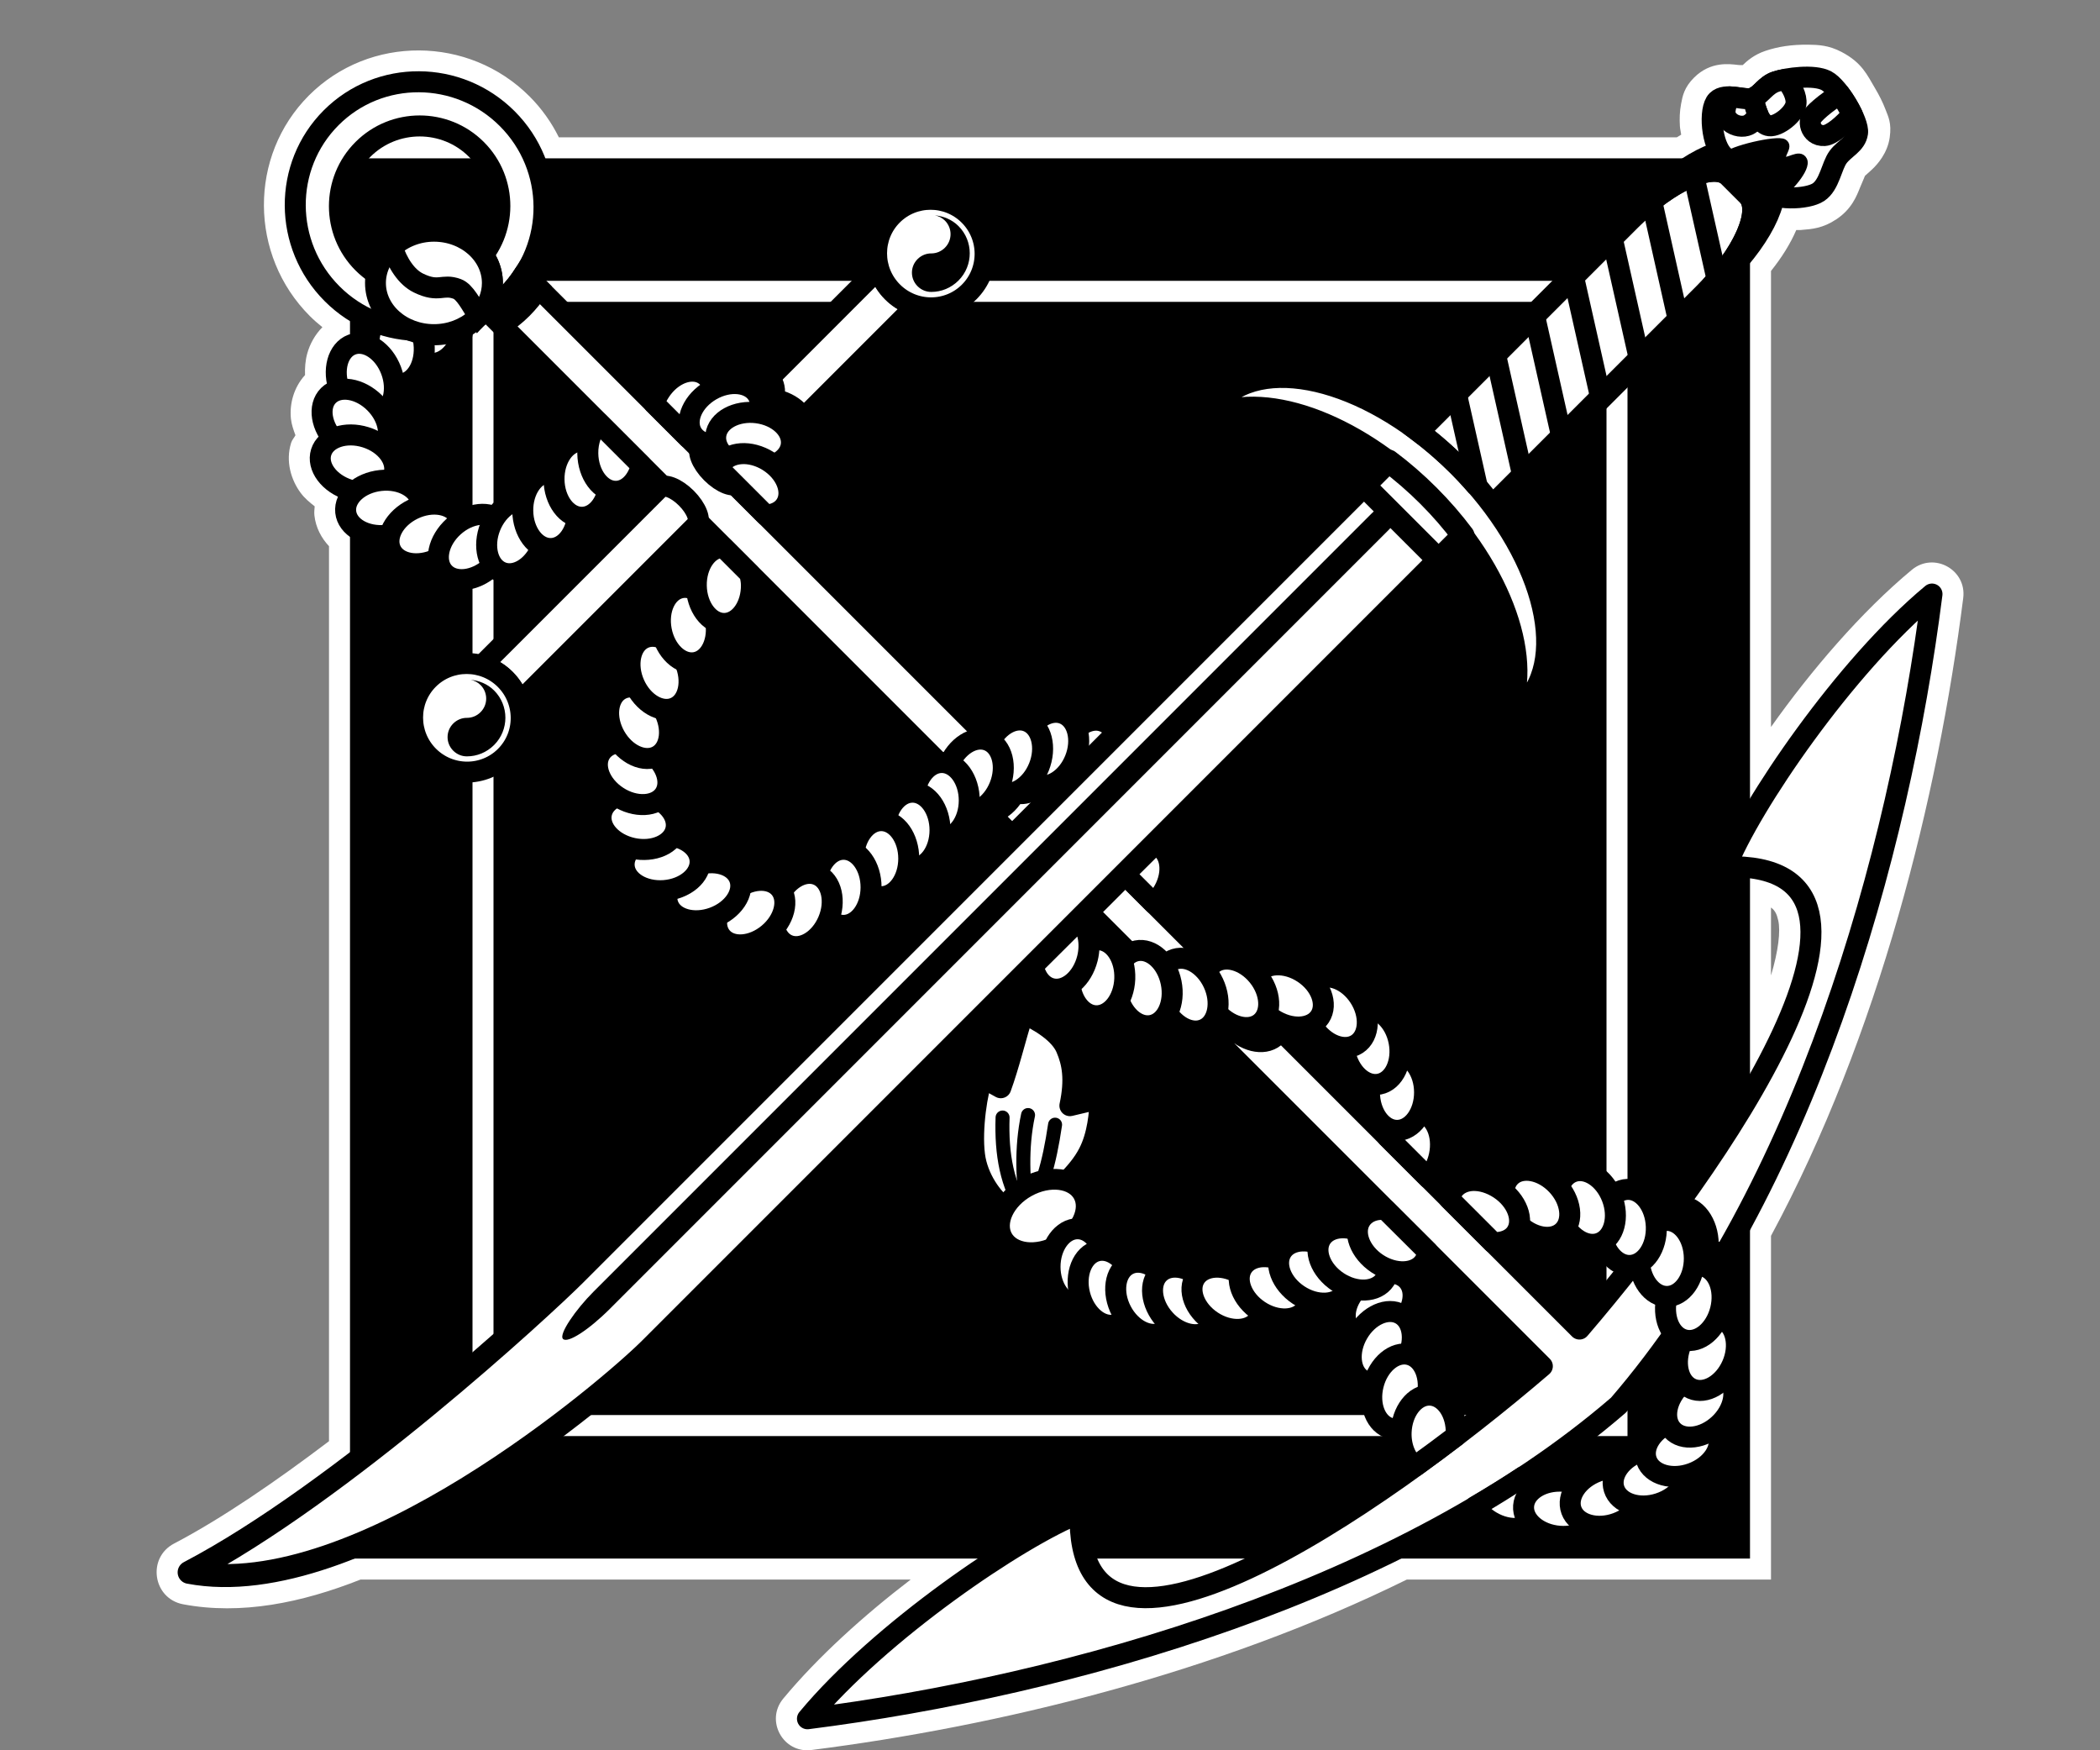 <?xml version="1.0" encoding="UTF-8" standalone="no"?>
<!-- Created with Inkscape (http://www.inkscape.org/) -->

<svg
   xmlns:dc="http://purl.org/dc/elements/1.1/"
   xmlns:cc="http://creativecommons.org/ns#"
   xmlns:rdf="http://www.w3.org/1999/02/22-rdf-syntax-ns#"
   xmlns:svg="http://www.w3.org/2000/svg"
   xmlns="http://www.w3.org/2000/svg"
   xmlns:sodipodi="http://sodipodi.sourceforge.net/DTD/sodipodi-0.dtd"
   xmlns:inkscape="http://www.inkscape.org/namespaces/inkscape"
   width="300"
   height="250"
   id="svg2"
   sodipodi:version="0.32"
   inkscape:version="0.92.2 (5c3e80d, 2017-08-06)"
   version="1.0"
   sodipodi:docname="Anchor-icon.svg"
   inkscape:output_extension="org.inkscape.output.svg.inkscape">
  <rect width="100%" height="100%" fill="#808080" stroke="none"/>
  <defs
     id="defs4">
    <inkscape:perspective
       sodipodi:type="inkscape:persp3d"
       inkscape:vp_x="0 : 526.18109 : 1"
       inkscape:vp_y="0 : 1000 : 0"
       inkscape:vp_z="744.09448 : 526.18109 : 1"
       inkscape:persp3d-origin="372.04724 : 350.78739 : 1"
       id="perspective10" />
    <inkscape:perspective
       id="perspective3376"
       inkscape:persp3d-origin="372.04724 : 350.78739 : 1"
       inkscape:vp_z="744.09448 : 526.18109 : 1"
       inkscape:vp_y="0 : 1000 : 0"
       inkscape:vp_x="0 : 526.18109 : 1"
       sodipodi:type="inkscape:persp3d" />
    <clipPath
       clipPathUnits="userSpaceOnUse"
       id="clipPath3384">
      <rect
         style="opacity:1;fill:none;fill-opacity:1;stroke:#000000;stroke-width:3;stroke-linecap:round;stroke-linejoin:round;stroke-miterlimit:4;stroke-dasharray:none;stroke-opacity:1"
         id="rect3386"
         width="240.721"
         height="216.596"
         x="9.544"
         y="15.376"
         transform="rotate(0.2)" />
    </clipPath>
    <clipPath
       id="clipPath3227"
       clipPathUnits="userSpaceOnUse">
      <rect
         transform="matrix(1,0.007,-0.007,1,0,0)"
         y="18.01"
         x="16.178"
         height="211.843"
         width="217.949"
         id="rect3229"
         style="opacity:1;fill:#000000;fill-opacity:1;stroke:none;stroke-width:2;stroke-linecap:square;stroke-linejoin:round;stroke-miterlimit:4;stroke-dasharray:none;stroke-opacity:1" />
    </clipPath>
    <inkscape:perspective
       sodipodi:type="inkscape:persp3d"
       inkscape:vp_x="0 : 526.18109 : 1"
       inkscape:vp_y="0 : 1000 : 0"
       inkscape:vp_z="744.09448 : 526.18109 : 1"
       inkscape:persp3d-origin="372.04724 : 350.78739 : 1"
       id="perspective3217" />
    <inkscape:perspective
       id="perspective3539"
       inkscape:persp3d-origin="372.04724 : 350.78739 : 1"
       inkscape:vp_z="744.09448 : 526.18109 : 1"
       inkscape:vp_y="0 : 1000 : 0"
       inkscape:vp_x="0 : 526.18109 : 1"
       sodipodi:type="inkscape:persp3d" />
  </defs>
  <sodipodi:namedview
     id="base"
     pagecolor="#ffffff"
     bordercolor="#666666"
     borderopacity="1.0"
     gridtolerance="10000"
     guidetolerance="10"
     objecttolerance="10"
     inkscape:pageopacity="0.0"
     inkscape:pageshadow="2"
     inkscape:zoom="2.024"
     inkscape:cx="150"
     inkscape:cy="125"
     inkscape:document-units="px"
     inkscape:current-layer="layer1"
     showgrid="false"
     inkscape:window-width="1366"
     inkscape:window-height="705"
     inkscape:window-x="-8"
     inkscape:window-y="-8"
     inkscape:snap-global="false"
     inkscape:window-maximized="1" />
  <g
     inkscape:label="Layer 1"
     inkscape:groupmode="layer"
     id="layer1">
    <path
       style="color:#000000;font-style:normal;font-variant:normal;font-weight:normal;font-stretch:normal;font-size:medium;line-height:normal;font-family:sans-serif;font-variant-ligatures:normal;font-variant-position:normal;font-variant-caps:normal;font-variant-numeric:normal;font-variant-alternates:normal;font-feature-settings:normal;text-indent:0;text-align:start;text-decoration:none;text-decoration-line:none;text-decoration-style:solid;text-decoration-color:#000000;letter-spacing:normal;word-spacing:normal;text-transform:none;writing-mode:lr-tb;direction:ltr;text-orientation:mixed;dominant-baseline:auto;baseline-shift:baseline;text-anchor:start;white-space:normal;shape-padding:0;clip-rule:nonzero;display:inline;overflow:visible;visibility:visible;opacity:1;isolation:auto;mix-blend-mode:normal;color-interpolation:sRGB;color-interpolation-filters:linearRGB;solid-color:#000000;solid-opacity:1;vector-effect:none;fill:#ffffff;fill-opacity:1;fill-rule:nonzero;stroke:none;stroke-width:9.282;stroke-linecap:round;stroke-linejoin:round;stroke-miterlimit:4;stroke-dasharray:none;stroke-dashoffset:0;stroke-opacity:1;color-rendering:auto;image-rendering:auto;shape-rendering:auto;text-rendering:auto;enable-background:accumulate"
       d="m 258.318,6.384 c -2.359,-0.031 -4.321,0.278 -6.109,0.879 -1.633,0.549 -2.629,1.443 -3.242,2.029 -0.235,3.1e-5 -0.355,0.021 -0.645,-0.012 -1.283,-0.147 -3.938,-0.54 -6.295,1.787 -1.444,1.426 -1.667,2.683 -1.873,3.779 -0.206,1.096 -0.234,2.131 -0.168,3.188 0.025,0.398 0.137,0.802 0.184,1.201 -0.21,0.116 -0.418,0.258 -0.627,0.381 H 79.838 C 78.789,17.503 77.398,15.52 75.643,13.764 71.303,9.425 65.586,7.232 59.873,7.204 c -5.713,-0.029 -11.419,2.107 -15.74,6.428 -8.642,8.642 -8.547,22.833 0.131,31.512 0.572,0.572 1.176,1.093 1.793,1.59 -1.073,1.082 -1.8,2.432 -2.164,3.758 -0.278,1.011 -0.351,2.045 -0.316,3.08 -1.642,1.795 -2.234,4.179 -2.014,6.244 0.088,0.823 0.364,1.589 0.645,2.352 -0.193,0.369 -0.487,0.666 -0.615,1.072 -0.001,0.005 -0.003,0.009 -0.004,0.014 -0.825,2.64 5.56e-4,5.319 1.377,7.164 0.557,0.746 1.264,1.338 1.99,1.902 -0.032,0.424 -0.087,0.844 -0.041,1.281 v 0.002 C 45.102,75.359 45.917,76.859 47,78.014 V 205.852 c -7.51,5.691 -15.293,11.038 -22.135,14.621 -3.897,2.041 -3.033,7.853 1.289,8.672 8.269,1.567 16.957,-0.207 25.346,-3.529 h 78.598 c -6.682,5.109 -13.257,11.04 -18.209,17.008 -2.604,3.141 -0.021,7.848 4.027,7.338 26.507,-3.36 57.75,-10.881 85.059,-24.346 H 253 v -49.094 c 15.435,-28.663 23.85,-62.619 27.461,-91.105 0.513,-4.049 -4.196,-6.635 -7.338,-4.029 C 265.892,87.387 258.723,95.767 253,103.837 V 38.704 c 1.522,-1.911 2.749,-3.849 3.611,-5.848 0.198,-0.01 0.405,0.013 0.602,-0.002 1.692,-0.132 3.185,-0.245 5.129,-1.535 2.206,-1.464 2.912,-3.369 3.395,-4.572 0.343,-0.855 0.652,-1.488 0.688,-1.633 0.106,-0.084 0.356,-0.311 0.947,-0.852 0.829,-0.758 2.272,-2.387 2.588,-4.627 0.294,-2.085 -0.215,-2.979 -0.611,-4.018 -0.397,-1.038 -0.898,-2.022 -1.471,-2.986 -1.146,-1.93 -1.859,-3.67 -4.812,-5.217 -1.841,-0.964 -3.333,-1.013 -4.746,-1.031 z M 253,129.622 c 0.563,0.43 0.818,0.892 1.035,1.848 0.345,1.518 0.023,4.336 -1.035,7.855 z"
       id="path2622"
       inkscape:connector-curvature="0"
       sodipodi:nodetypes="cccccsccccsssscscscccsccccccccccccccccccccscccccsccccccc" />
    <g
       id="g5217"
       transform="translate(0,-2.384)">
      <rect
         y="35"
         x="60"
         height="180"
         width="180"
         id="rect3395"
         style="fill:#ffffff;fill-opacity:1;stroke:none;stroke-width:3;stroke-linecap:butt;stroke-linejoin:miter;stroke-miterlimit:4;stroke-dasharray:none;stroke-opacity:1" />
      <path
         id="rect3388"
         d="m 50,25 -4e-6,200 200,1e-5 V 25 Z m 17.5,17.5 165,10e-7 V 207.5 H 67.5 Z"
         style="fill:#000000;fill-opacity:1;stroke:none;stroke-width:3;stroke-linecap:butt;stroke-linejoin:miter;stroke-miterlimit:4;stroke-dasharray:none;stroke-opacity:1"
         inkscape:connector-curvature="0" />
      <rect
         y="45.5"
         x="70.5"
         height="159"
         width="159"
         id="rect3393"
         style="fill:#000000;fill-opacity:1;stroke:none;stroke-width:3;stroke-linecap:butt;stroke-linejoin:miter;stroke-miterlimit:4;stroke-dasharray:none;stroke-opacity:1" />
      <g
         transform="translate(2.283,11.499)"
         id="g4248">
        <path
           style="fill:#ffffff;fill-rule:evenodd;stroke:#000000;stroke-width:3;stroke-linecap:butt;stroke-linejoin:round;stroke-miterlimit:4;stroke-dasharray:none;stroke-opacity:1"
           d="m 143.875,135.625 c -1.125,3.659 -2.06,7.546 -3.188,10.625 l -2.594,-1.438 c -0.74,1.734 -1.64,7.241 -1.156,11.062 0.416,3.284 2.555,6.302 4.406,7.562 0.667,-1.114 1.707,-2.155 3.062,-2.906 1.944,-1.077 4.054,-1.339 5.688,-0.844 1.316,-1.37 2.375,-2.604 3.156,-4.125 1.311,-2.551 1.556,-5.634 1.656,-7.781 l -4.344,1.031 c 0.797,-3.74 0.382,-6.098 -0.531,-8.219 -0.928,-2.154 -3.736,-3.878 -6.156,-4.969 z"
           id="path4237"
           inkscape:connector-curvature="0" />
        <path
           style="fill:none;fill-rule:evenodd;stroke:#000000;stroke-width:2;stroke-linecap:round;stroke-linejoin:miter;stroke-miterlimit:4;stroke-dasharray:none;stroke-opacity:1"
           d="m 144.137,164.041 c -2.574,-3.757 -3.373,-8.269 -3.195,-13.535"
           id="path4242"
           sodipodi:nodetypes="cc"
           inkscape:connector-curvature="0" />
        <path
           style="fill:none;fill-rule:evenodd;stroke:#000000;stroke-width:2;stroke-linecap:round;stroke-linejoin:miter;stroke-miterlimit:4;stroke-dasharray:none;stroke-opacity:1"
           d="m 144.581,150.151 c -0.991,4.66 -0.784,9.497 -0.044,14.112"
           id="path4244"
           sodipodi:nodetypes="cc"
           inkscape:connector-curvature="0" />
        <path
           style="fill:none;fill-rule:evenodd;stroke:#000000;stroke-width:2;stroke-linecap:round;stroke-linejoin:miter;stroke-miterlimit:4;stroke-dasharray:none;stroke-opacity:1"
           d="m 144.67,163.908 c 1.834,-3.195 2.914,-6.568 3.772,-12.381"
           id="path4246"
           sodipodi:nodetypes="cc"
           inkscape:connector-curvature="0" />
      </g>
      <ellipse
         style="fill:#ffffff;fill-opacity:1;stroke:#000000;stroke-width:2.449;stroke-linecap:round;stroke-linejoin:round;stroke-miterlimit:4;stroke-dasharray:none;stroke-opacity:1"
         id="path4235"
         transform="matrix(-0.586,-1.057,1.057,-0.586,56.358,435.432)"
         cx="150.532"
         cy="171.078"
         rx="3.937"
         ry="5.436" />
      <ellipse
         style="fill:#ffffff;fill-opacity:1;stroke:#000000;stroke-width:3;stroke-linecap:round;stroke-linejoin:round;stroke-miterlimit:4;stroke-dasharray:none;stroke-opacity:1"
         id="path4111"
         transform="rotate(-131.048,177.824,169.385)"
         cx="150.532"
         cy="171.078"
         rx="3.937"
         ry="5.436" />
      <path
         id="path3409"
         d="m 47.314,19.198 c -6.899,6.899 -6.839,18.175 0.133,25.146 6.972,6.972 18.226,7.009 25.124,0.11 C 79.47,37.556 79.432,26.303 72.46,19.331 65.488,12.359 54.213,12.299 47.314,19.198 Z m 4.53,4.53 c 4.473,-4.473 11.747,-4.473 16.219,0 4.473,4.473 4.45,11.725 -0.022,16.197 -4.473,4.473 -11.725,4.495 -16.197,0.022 -4.473,-4.473 -4.473,-11.747 0,-16.219 z"
         style="fill:#ffffff;fill-opacity:1;stroke:#000000;stroke-width:3;stroke-linecap:butt;stroke-linejoin:miter;stroke-miterlimit:4;stroke-dasharray:none;stroke-opacity:1"
         inkscape:connector-curvature="0" />
      <path
         id="path3414"
         d="M 69.61,46.797 220.334,197.522 c -23.595,20.237 -66.821,50.022 -66.026,20.948 -8.749,3.446 -28.618,16.951 -38.957,29.411 37.646,-4.772 85.102,-18.28 115.855,-44.791 26.511,-30.753 40.019,-78.209 44.791,-115.855 -12.46,10.339 -25.965,30.208 -29.411,38.957 29.074,-0.795 -0.711,42.431 -20.948,66.026 L 74.913,41.494 c -0.669,1.043 -1.431,2.05 -2.342,2.961 -0.911,0.911 -1.918,1.673 -2.961,2.342 z"
         style="fill:#ffffff;fill-rule:evenodd;stroke:#000000;stroke-width:3;stroke-linecap:round;stroke-linejoin:round;stroke-miterlimit:4;stroke-dasharray:none;stroke-opacity:1"
         inkscape:connector-curvature="0" />
      <path
         id="path4268"
         d="m 153.127,104.249 c -1.171,0.03 -2.396,0.714 -3.344,1.844 -0.284,-0.285 -0.622,-0.505 -1,-0.656 -1.808,-0.723 -4.036,0.485 -5.281,2.75 -1.972,-0.579 -4.34,1.018 -5.406,3.688 -1.113,2.787 -0.393,5.694 1.625,6.5 1.807,0.722 4.036,-0.488 5.281,-2.75 1.428,0.42 3.08,-0.308 4.281,-1.75 0.284,0.285 0.59,0.505 0.969,0.656 2.018,0.806 4.574,-0.776 5.688,-3.562 1.113,-2.787 0.362,-5.725 -1.656,-6.531 -0.378,-0.151 -0.754,-0.198 -1.156,-0.188 z"
         style="fill:#000000;fill-opacity:1;stroke:#000000;stroke-width:3;stroke-linecap:round;stroke-linejoin:round;stroke-miterlimit:4;stroke-dasharray:none;stroke-opacity:1"
         inkscape:connector-curvature="0" />
      <path
         id="path4185"
         d="m 170.627,141.249 c -0.402,0.013 -0.787,0.109 -1.156,0.281 -1.968,0.921 -2.553,3.876 -1.281,6.594 1.272,2.718 3.907,4.171 5.875,3.25 0.911,-0.427 1.515,-1.302 1.781,-2.375 1.891,2.116 4.631,2.816 6.25,1.5 0.404,-0.328 0.682,-0.767 0.875,-1.25 0.266,0.239 0.562,0.481 0.875,0.688 2.505,1.653 5.522,1.501 6.719,-0.312 1.197,-1.814 0.13,-4.628 -2.375,-6.281 -2.472,-1.632 -5.429,-1.498 -6.656,0.25 -1.893,-2.168 -4.677,-2.861 -6.312,-1.531 -0.396,0.322 -0.682,0.716 -0.875,1.188 -1.055,-1.278 -2.432,-2.041 -3.719,-2 z"
         style="fill:#000000;fill-opacity:1;stroke:#000000;stroke-width:3;stroke-linecap:round;stroke-linejoin:round;stroke-miterlimit:4;stroke-dasharray:none;stroke-opacity:1"
         inkscape:connector-curvature="0" />
      <path
         id="path4180"
         d="m 240.064,174.686 c -2.173,0.011 -3.921,2.468 -3.906,5.469 0.015,3.001 1.796,5.417 3.969,5.406 0.011,-6e-5 0.02,1.9e-4 0.031,0 -0.71,2.901 0.399,5.696 2.5,6.219 2.109,0.525 4.4,-1.432 5.125,-4.344 0.725,-2.912 -0.391,-5.694 -2.5,-6.219 -0.446,-0.111 -0.897,-0.096 -1.344,0 0.051,-0.354 0.096,-0.75 0.094,-1.125 -0.015,-3.001 -1.796,-5.417 -3.969,-5.406 z"
         style="fill:#000000;fill-opacity:1;stroke:#000000;stroke-width:3;stroke-linecap:round;stroke-linejoin:round;stroke-miterlimit:4;stroke-dasharray:none;stroke-opacity:1"
         inkscape:connector-curvature="0" />
      <path
         id="rect3753"
         d="m 68.84,97.447 c 1.224,0.35 2.373,1.003 3.337,1.967 0.957,0.957 1.615,2.122 1.967,3.337 L 99.511,77.383 c 0.663,-0.663 0.01,-2.376 -1.458,-3.845 -1.469,-1.469 -3.182,-2.121 -3.845,-1.458 z"
         style="fill:#ffffff;fill-opacity:1;stroke:#000000;stroke-width:3;stroke-linecap:round;stroke-linejoin:round;stroke-miterlimit:4;stroke-dasharray:none;stroke-opacity:1"
         inkscape:connector-curvature="0" />
      <g
         transform="rotate(-45,157.167,81.428)"
         id="g3931">
        <ellipse
           style="fill:#ffffff;fill-opacity:1;stroke:#000000;stroke-width:3;stroke-linecap:round;stroke-linejoin:round;stroke-miterlimit:4;stroke-dasharray:none;stroke-opacity:1"
           id="path3755"
           transform="matrix(1.009,0,0,0.985,-17.039,3.116)"
           cx="92.794"
           cy="31.419"
           rx="7.686"
           ry="7.873" />
        <path
           style="fill:#000000;fill-opacity:1;stroke:none;stroke-width:3;stroke-linecap:round;stroke-linejoin:round;stroke-miterlimit:4;stroke-dasharray:none;stroke-opacity:1"
           d="m 80.796,30.585 c 0.3,0.445 0.486,0.977 0.486,1.547 0,1.518 -1.222,2.74 -2.74,2.74 -0.759,10e-7 -1.444,-0.295 -1.945,-0.795 -0.499,-0.511 -1.197,-0.818 -1.967,-0.818 -1.518,0 -2.74,1.222 -2.74,2.74 0,0.77 0.307,1.467 0.818,1.967 0.996,0.996 2.371,1.591 3.889,1.591 3.036,0 5.502,-2.466 5.502,-5.502 0,-1.328 -0.515,-2.518 -1.304,-3.469 z m -3.867,6.961 c -0.197,0.291 -0.46,0.555 -0.751,0.751 0.293,-0.198 0.554,-0.459 0.751,-0.751 z"
           id="path3821"
           inkscape:connector-curvature="0" />
      </g>
      <path
         style="fill:#ffffff;fill-opacity:1;stroke:#000000;stroke-width:3;stroke-linecap:round;stroke-linejoin:round;stroke-miterlimit:4;stroke-dasharray:none;stroke-opacity:1"
         d="m 125.563,40.724 c 0.35,1.224 1.003,2.373 1.967,3.337 0.957,0.957 2.122,1.615 3.337,1.967 l -25.367,25.367 c -0.663,0.663 -2.376,0.01 -3.845,-1.458 -1.469,-1.469 -2.121,-3.182 -1.458,-3.845 z"
         id="path3925"
         inkscape:connector-curvature="0" />
      <path
         id="path5210"
         d="m 106.562,55.188 c -0.964,0.067 -1.995,0.374 -2.969,0.938 -2.597,1.504 -3.839,4.244 -2.75,6.125 0.653,1.128 2.004,1.681 3.531,1.625 0.536,1.622 2.423,2.979 4.781,3.281 2.976,0.382 5.598,-1.063 5.875,-3.219 0.266,-2.069 -1.738,-4.037 -4.531,-4.531 0.262,-0.912 0.194,-1.826 -0.25,-2.594 -0.681,-1.175 -2.081,-1.737 -3.688,-1.625 z"
         style="fill:#000000;fill-opacity:1;stroke:#000000;stroke-width:3;stroke-linecap:round;stroke-linejoin:round;stroke-miterlimit:4;stroke-dasharray:none;stroke-opacity:1"
         inkscape:connector-curvature="0" />
      <ellipse
         style="fill:#ffffff;fill-opacity:1;stroke:#000000;stroke-width:3;stroke-linecap:round;stroke-linejoin:round;stroke-miterlimit:4;stroke-dasharray:none;stroke-opacity:1"
         id="path3937"
         transform="matrix(0.713,-0.713,0.696,0.696,44.947,82.898)"
         cx="92.794"
         cy="31.419"
         rx="7.686"
         ry="7.873" />
      <path
         style="fill:#000000;fill-opacity:1;stroke:none;stroke-width:3;stroke-linecap:round;stroke-linejoin:round;stroke-miterlimit:4;stroke-dasharray:none;stroke-opacity:1"
         d="m 133.55,33.142 c 0.527,0.103 1.035,0.347 1.438,0.75 1.074,1.074 1.074,2.801 0,3.875 -0.537,0.537 -1.229,0.813 -1.938,0.813 -0.714,-0.008 -1.424,0.268 -1.969,0.812 -1.074,1.074 -1.074,2.801 0,3.875 0.545,0.545 1.255,0.82 1.969,0.813 1.409,-10e-7 2.801,-0.551 3.875,-1.625 2.147,-2.147 2.147,-5.634 0,-7.781 -0.939,-0.939 -2.145,-1.417 -3.375,-1.531 z m 2.188,7.656 c 0.067,0.345 0.067,0.717 0,1.062 0.067,-0.347 0.067,-0.716 0,-1.062 z"
         id="path3939"
         inkscape:connector-curvature="0" />
      <ellipse
         transform="translate(3.408,12.249)"
         id="path3999"
         style="fill:#ffffff;fill-opacity:1;stroke:#000000;stroke-width:3;stroke-linecap:round;stroke-linejoin:round;stroke-miterlimit:4;stroke-dasharray:none;stroke-opacity:1"
         cx="150.532"
         cy="171.078"
         rx="3.937"
         ry="5.436" />
      <ellipse
         style="fill:#ffffff;fill-opacity:1;stroke:#000000;stroke-width:3;stroke-linecap:round;stroke-linejoin:round;stroke-miterlimit:4;stroke-dasharray:none;stroke-opacity:1"
         id="path4001"
         transform="rotate(-14.249,215.293,148.574)"
         cx="150.532"
         cy="171.078"
         rx="3.937"
         ry="5.436" />
      <ellipse
         transform="rotate(-27.542,191.277,152.614)"
         id="path4003"
         style="fill:#ffffff;fill-opacity:1;stroke:#000000;stroke-width:3;stroke-linecap:round;stroke-linejoin:round;stroke-miterlimit:4;stroke-dasharray:none;stroke-opacity:1"
         cx="150.532"
         cy="171.078"
         rx="3.937"
         ry="5.436" />
      <ellipse
         style="fill:#ffffff;fill-opacity:1;stroke:#000000;stroke-width:3;stroke-linecap:round;stroke-linejoin:round;stroke-miterlimit:4;stroke-dasharray:none;stroke-opacity:1"
         id="path4005"
         transform="rotate(-41.877,182.296,155.1)"
         cx="150.532"
         cy="171.078"
         rx="3.937"
         ry="5.436" />
      <ellipse
         transform="rotate(-56.504,178.504,156.397)"
         id="path4007"
         style="fill:#ffffff;fill-opacity:1;stroke:#000000;stroke-width:3;stroke-linecap:round;stroke-linejoin:round;stroke-miterlimit:4;stroke-dasharray:none;stroke-opacity:1"
         cx="150.532"
         cy="171.078"
         rx="3.937"
         ry="5.436" />
      <ellipse
         style="fill:#ffffff;fill-opacity:1;stroke:#000000;stroke-width:3;stroke-linecap:round;stroke-linejoin:round;stroke-miterlimit:4;stroke-dasharray:none;stroke-opacity:1"
         id="path4009"
         transform="rotate(-56.504,180.483,149.368)"
         cx="150.532"
         cy="171.078"
         rx="3.937"
         ry="5.436" />
      <ellipse
         transform="rotate(-56.504,181.202,143.01)"
         id="path4011"
         style="fill:#ffffff;fill-opacity:1;stroke:#000000;stroke-width:3;stroke-linecap:round;stroke-linejoin:round;stroke-miterlimit:4;stroke-dasharray:none;stroke-opacity:1"
         cx="150.532"
         cy="171.078"
         rx="3.937"
         ry="5.436" />
      <ellipse
         style="fill:#ffffff;fill-opacity:1;stroke:#000000;stroke-width:3;stroke-linecap:round;stroke-linejoin:round;stroke-miterlimit:4;stroke-dasharray:none;stroke-opacity:1"
         id="path4013"
         transform="rotate(-56.504,182.27,136.84)"
         cx="150.532"
         cy="171.078"
         rx="3.937"
         ry="5.436" />
      <path
         id="path4015"
         d="m 197.252,175.124 c -1.214,0.051 -2.244,0.563 -2.844,1.469 -1.199,1.812 -0.159,4.625 2.344,6.281 2.503,1.656 5.519,1.531 6.719,-0.281 0.288,-0.436 0.43,-0.947 0.469,-1.469 l -5.969,-5.938 c -0.243,-0.022 -0.486,-0.072 -0.719,-0.062 z"
         style="fill:#ffffff;fill-opacity:1;stroke:#000000;stroke-width:3;stroke-linecap:round;stroke-linejoin:round;stroke-miterlimit:4;stroke-dasharray:none;stroke-opacity:1"
         inkscape:connector-curvature="0" />
      <path
         id="path4041"
         d="m 217.595,213.311 c -2.231,1.473 -4.512,2.877 -6.844,4.25 0.531,0.821 1.299,1.575 2.281,2.156 2.583,1.528 5.581,1.245 6.688,-0.625 1.025,-1.732 0.073,-4.208 -2.125,-5.781 z"
         style="fill:#ffffff;fill-opacity:1;stroke:#000000;stroke-width:3;stroke-linecap:round;stroke-linejoin:round;stroke-miterlimit:4;stroke-dasharray:none;stroke-opacity:1"
         inkscape:connector-curvature="0" />
      <ellipse
         transform="rotate(94.235,165.069,228.17)"
         id="path4039"
         style="fill:#ffffff;fill-opacity:1;stroke:#000000;stroke-width:3;stroke-linecap:round;stroke-linejoin:round;stroke-miterlimit:4;stroke-dasharray:none;stroke-opacity:1"
         cx="150.532"
         cy="171.078"
         rx="3.937"
         ry="5.436" />
      <ellipse
         style="fill:#ffffff;fill-opacity:1;stroke:#000000;stroke-width:3;stroke-linecap:round;stroke-linejoin:round;stroke-miterlimit:4;stroke-dasharray:none;stroke-opacity:1"
         id="path4037"
         transform="rotate(69.793,157.686,250.334)"
         cx="150.532"
         cy="171.078"
         rx="3.937"
         ry="5.436" />
      <ellipse
         transform="rotate(72.184,164.125,250.691)"
         id="path4035"
         style="fill:#ffffff;fill-opacity:1;stroke:#000000;stroke-width:3;stroke-linecap:round;stroke-linejoin:round;stroke-miterlimit:4;stroke-dasharray:none;stroke-opacity:1"
         cx="150.532"
         cy="171.078"
         rx="3.937"
         ry="5.436" />
      <ellipse
         style="fill:#ffffff;fill-opacity:1;stroke:#000000;stroke-width:3;stroke-linecap:round;stroke-linejoin:round;stroke-miterlimit:4;stroke-dasharray:none;stroke-opacity:1"
         id="path4033"
         transform="rotate(69.793,168.153,254.476)"
         cx="150.532"
         cy="171.078"
         rx="3.937"
         ry="5.436" />
      <ellipse
         transform="rotate(47.075,160.111,293.036)"
         id="path4031"
         style="fill:#ffffff;fill-opacity:1;stroke:#000000;stroke-width:3;stroke-linecap:round;stroke-linejoin:round;stroke-miterlimit:4;stroke-dasharray:none;stroke-opacity:1"
         cx="150.532"
         cy="171.078"
         rx="3.937"
         ry="5.436" />
      <ellipse
         style="fill:#ffffff;fill-opacity:1;stroke:#000000;stroke-width:3;stroke-linecap:round;stroke-linejoin:round;stroke-miterlimit:4;stroke-dasharray:none;stroke-opacity:1"
         id="path4029"
         transform="rotate(23.615,138.145,406.608)"
         cx="150.532"
         cy="171.078"
         rx="3.937"
         ry="5.436" />
      <ellipse
         transform="rotate(13.977,125.214,552.76)"
         id="path4027"
         style="fill:#ffffff;fill-opacity:1;stroke:#000000;stroke-width:3;stroke-linecap:round;stroke-linejoin:round;stroke-miterlimit:4;stroke-dasharray:none;stroke-opacity:1"
         cx="150.532"
         cy="171.078"
         rx="3.937"
         ry="5.436" />
      <ellipse
         style="fill:#ffffff;fill-opacity:1;stroke:#000000;stroke-width:3;stroke-linecap:round;stroke-linejoin:round;stroke-miterlimit:4;stroke-dasharray:none;stroke-opacity:1"
         id="path4025"
         transform="rotate(-0.286,2407.949,-17368.193)"
         cx="150.532"
         cy="171.078"
         rx="3.937"
         ry="5.436" />
      <ellipse
         transform="rotate(-1.989,382.438,-2191.79)"
         id="path4023"
         style="fill:#ffffff;fill-opacity:1;stroke:#000000;stroke-width:3;stroke-linecap:round;stroke-linejoin:round;stroke-miterlimit:4;stroke-dasharray:none;stroke-opacity:1"
         cx="150.532"
         cy="171.078"
         rx="3.937"
         ry="5.436" />
      <ellipse
         style="fill:#ffffff;fill-opacity:1;stroke:#000000;stroke-width:3;stroke-linecap:round;stroke-linejoin:round;stroke-miterlimit:4;stroke-dasharray:none;stroke-opacity:1"
         id="path4021"
         transform="rotate(-21.13,198.698,-30.981)"
         cx="150.532"
         cy="171.078"
         rx="3.937"
         ry="5.436" />
      <ellipse
         transform="rotate(-43.399,189.126,85.984)"
         id="path4019"
         style="fill:#ffffff;fill-opacity:1;stroke:#000000;stroke-width:3;stroke-linecap:round;stroke-linejoin:round;stroke-miterlimit:4;stroke-dasharray:none;stroke-opacity:1"
         cx="150.532"
         cy="171.078"
         rx="3.937"
         ry="5.436" />
      <path
         id="path4017"
         d="m 210.377,170.999 c -1.214,0.051 -2.244,0.563 -2.844,1.469 -0.242,0.366 -0.404,0.758 -0.469,1.188 l 6.219,6.219 c 1.394,0.056 2.643,-0.394 3.312,-1.406 1.199,-1.812 0.128,-4.625 -2.375,-6.281 -1.251,-0.828 -2.63,-1.239 -3.844,-1.188 z"
         style="fill:#ffffff;fill-opacity:1;stroke:#000000;stroke-width:3;stroke-linecap:round;stroke-linejoin:round;stroke-miterlimit:4;stroke-dasharray:none;stroke-opacity:1"
         inkscape:connector-curvature="0" />
      <path
         sodipodi:nodetypes="czcccczc"
         id="rect3437"
         d="M 27.018,226.969 C 48.733,215.598 77.394,189.181 82.191,184.384 L 232.908,33.668 c 5.636,-5.636 11.945,-8.401 14.146,-6.199 l 2.723,2.723 c 2.201,2.201 -0.564,8.511 -6.199,14.146 L 92.861,195.054 c -5.636,5.636 -41.637,36.502 -65.843,31.915 z"
         style="fill:#ffffff;fill-opacity:1;stroke:#000000;stroke-width:3.282;stroke-linecap:round;stroke-linejoin:round;stroke-miterlimit:4;stroke-opacity:1"
         inkscape:connector-curvature="0" />
      <rect
         transform="rotate(-135)"
         ry="7.816"
         rx="1.692"
         y="-80.045"
         x="-195.484"
         height="172.849"
         width="3.383"
         id="rect3440"
         style="fill:#000000;fill-opacity:1;stroke:none;stroke-width:2.991;stroke-linecap:round;stroke-linejoin:round;stroke-miterlimit:4;stroke-dasharray:none;stroke-opacity:1" />
      <path
         id="path3442"
         d="m 215.263,104.719 c 0.907,-0.478 1.726,-1.063 2.453,-1.79 6.783,-6.783 2.564,-22.008 -9.413,-33.985 -11.978,-11.978 -27.203,-16.196 -33.985,-9.413 -0.727,0.727 -1.312,1.546 -1.79,2.453 7.549,-3.998 20.832,0.502 31.533,11.203 10.701,10.701 15.201,23.983 11.203,31.533 z"
         style="fill:#ffffff;fill-opacity:1;stroke:#000000;stroke-width:3;stroke-linecap:round;stroke-linejoin:round;stroke-miterlimit:4;stroke-dasharray:none;stroke-opacity:1"
         inkscape:connector-curvature="0" />
      <path
         id="path3457"
         d="m 205.518,82.378 3.491,-3.491 c -1.462,-1.951 -3.109,-3.86 -4.95,-5.701 -1.841,-1.841 -3.75,-3.488 -5.701,-4.95 l -3.491,3.491 z"
         style="fill:#ffffff;fill-opacity:1;stroke:#000000;stroke-width:3.282;stroke-linecap:round;stroke-linejoin:round;stroke-miterlimit:4;stroke-opacity:1"
         inkscape:connector-curvature="0" />
      <path
         id="path3283"
         d="m 202.601,63.994 c 1.95,1.462 3.862,3.111 5.701,4.95 0.97,0.97 1.874,1.955 2.74,2.961 l -3.005,-13.347 z"
         style="fill:none;fill-rule:evenodd;stroke:#000000;stroke-width:3;stroke-linecap:butt;stroke-linejoin:miter;stroke-miterlimit:4;stroke-dasharray:none;stroke-opacity:1"
         inkscape:connector-curvature="0" />
      <path
         id="path3287"
         d="m 217.539,70.358 5.568,-5.568 -3.911,-17.39 -5.568,5.568 z"
         style="fill:none;fill-rule:evenodd;stroke:#000000;stroke-width:3;stroke-linecap:butt;stroke-linejoin:miter;stroke-miterlimit:4;stroke-dasharray:none;stroke-opacity:1"
         inkscape:connector-curvature="0" />
      <path
         id="path3291"
         d="m 228.676,59.221 5.524,-5.524 -3.911,-17.39 -5.524,5.524 z"
         style="fill:none;fill-rule:evenodd;stroke:#000000;stroke-width:3;stroke-linecap:butt;stroke-linejoin:miter;stroke-miterlimit:4;stroke-dasharray:none;stroke-opacity:1"
         inkscape:connector-curvature="0" />
      <path
         id="path3598"
         d="m 244.608,43.289 1.79,-1.79 c 5.636,-5.636 8.411,-11.919 6.209,-14.12 l -2.74,-2.74 c -2.201,-2.201 -8.484,0.574 -14.12,6.209 l -1.79,1.79 c 5.345,-4.939 11.018,-7.234 13.081,-5.171 l 2.74,2.74 c 2.064,2.064 -0.231,7.737 -5.171,13.081 z"
         style="fill:#000000;fill-opacity:1;stroke:#000000;stroke-width:3.282;stroke-linecap:round;stroke-linejoin:round;stroke-miterlimit:4;stroke-opacity:1"
         inkscape:connector-curvature="0" />
      <path
         sodipodi:nodetypes="czzzzzzzzz"
         id="path3607"
         d="m 251.813,29.434 c 1.429,1.647 6.369,1.459 7.962,0.401 1.594,-1.057 1.877,-3.754 2.81,-5.018 0.933,-1.264 2.55,-1.839 2.777,-3.446 0.227,-1.607 -2.678,-6.533 -4.45,-7.461 -1.771,-0.928 -5.674,-0.388 -7.226,0.134 -1.552,0.522 -2.17,2.02 -3.379,2.375 -1.209,0.355 -3.818,-0.85 -5.018,0.335 -1.2,1.185 -0.831,6.388 1.004,7.962 1.835,1.574 4.091,3.07 5.52,4.717 z"
         style="fill:#ffffff;fill-rule:evenodd;stroke:#000000;stroke-width:3;stroke-linecap:butt;stroke-linejoin:miter;stroke-miterlimit:4;stroke-dasharray:none;stroke-opacity:1"
         inkscape:connector-curvature="0" />
      <path
         id="path3609"
         d="m 259.324,21.368 c 0.341,0.266 0.771,0.409 1.304,0.376 1.013,-0.064 2.743,-1.528 3.977,-3.005 -0.472,-0.984 -1.101,-2.029 -1.768,-2.917 -1.965,1.2 -4.003,2.916 -4.176,3.602 -0.183,0.724 0.094,1.501 0.663,1.945 z"
         style="fill:#ffffff;fill-rule:evenodd;stroke:#000000;stroke-width:3;stroke-linecap:butt;stroke-linejoin:round;stroke-miterlimit:4;stroke-dasharray:none;stroke-opacity:1"
         inkscape:connector-curvature="0" />
      <path
         id="path3611"
         d="m 252.01,20.02 c 0.22,0.178 0.472,0.299 0.773,0.331 1.206,0.131 3.546,-1.63 3.779,-3.116 0.161,-1.03 -0.602,-2.574 -1.525,-3.513 -0.532,0.102 -1.001,0.215 -1.348,0.331 -1.427,0.479 -2.061,1.77 -3.094,2.254 -0.048,0.525 0.055,1.047 0.221,1.547 0.203,0.613 0.532,1.633 1.193,2.166 z"
         style="fill:#ffffff;fill-rule:evenodd;stroke:#000000;stroke-width:3;stroke-linecap:butt;stroke-linejoin:round;stroke-miterlimit:4;stroke-dasharray:none;stroke-opacity:1"
         inkscape:connector-curvature="0" />
      <path
         sodipodi:nodetypes="cscscscscccc"
         id="path3613"
         d="m 247.149,19.799 c 0.743,0.628 1.874,0.798 2.63,0.42 0.537,-0.268 1.053,-0.833 1.37,-1.458 -0.139,-0.325 -0.249,-0.656 -0.331,-0.906 -0.166,-0.5 -0.268,-1.022 -0.221,-1.547 -0.095,0.047 -0.186,0.081 -0.287,0.11 -0.756,0.222 -2.04,-0.166 -3.204,-0.199 -0.541,0.945 -0.86,2.114 -0.552,2.806 0.135,0.305 0.349,0.564 0.597,0.773 z m 3.469,-3.513 c 0.11,-0.053 0.229,-0.085 0.331,-0.155 -0.086,-0.022 -0.234,0.109 -0.331,0.155 z"
         style="fill:#ffffff;fill-rule:evenodd;stroke:#000000;stroke-width:3;stroke-linecap:butt;stroke-linejoin:round;stroke-miterlimit:4;stroke-dasharray:none;stroke-opacity:1"
         inkscape:connector-curvature="0" />
      <path
         sodipodi:nodetypes="czzzzzzz"
         id="path3615"
         d="m 252.047,31.14 c 0.708,0.278 1.254,-0.37 2.275,-0.937 1.021,-0.567 3.951,-3.763 3.346,-4.951 -0.605,-1.188 -2.364,0.481 -2.911,-0.1 -0.547,-0.582 1.004,-1.825 0.067,-2.409 -0.938,-0.584 -7.68,0.988 -8.33,1.974 -0.65,0.986 2.423,3.412 2.743,4.282 0.32,0.871 2.102,1.863 2.81,2.141 z"
         style="fill:#000000;fill-rule:evenodd;stroke:#000000;stroke-width:1px;stroke-linecap:butt;stroke-linejoin:miter;stroke-opacity:1"
         inkscape:connector-curvature="0" />
      <path
         id="path3295"
         d="m 239.768,48.128 3.801,-3.801 c 0.62,-0.62 1.22,-1.226 1.768,-1.856 l -3.403,-15.114 c -1.826,0.695 -3.899,1.942 -6.01,3.624 z"
         style="fill:none;fill-rule:evenodd;stroke:#000000;stroke-width:3;stroke-linecap:butt;stroke-linejoin:miter;stroke-miterlimit:4;stroke-dasharray:none;stroke-opacity:1"
         inkscape:connector-curvature="0" />
      <ellipse
         transform="rotate(-149.837,177.162,176.631)"
         id="path4113"
         style="fill:#ffffff;fill-opacity:1;stroke:#000000;stroke-width:3;stroke-linecap:round;stroke-linejoin:round;stroke-miterlimit:4;stroke-dasharray:none;stroke-opacity:1"
         cx="150.532"
         cy="171.078"
         rx="3.937"
         ry="5.436" />
      <ellipse
         style="fill:#ffffff;fill-opacity:1;stroke:#000000;stroke-width:3;stroke-linecap:round;stroke-linejoin:round;stroke-miterlimit:4;stroke-dasharray:none;stroke-opacity:1"
         id="path4115"
         transform="rotate(-165.95,177.119,183.061)"
         cx="150.532"
         cy="171.078"
         rx="3.937"
         ry="5.436" />
      <path
         id="path4117"
         d="m 204.283,201.655 c -2.172,-0.077 -4.019,2.313 -4.125,5.312 -0.074,2.097 0.739,3.925 1.969,4.875 1.989,-1.435 3.955,-2.876 5.875,-4.344 0.007,-0.095 0.028,-0.185 0.031,-0.281 0.106,-2.999 -1.578,-5.486 -3.75,-5.562 z"
         style="fill:#ffffff;fill-opacity:1;stroke:#000000;stroke-width:3;stroke-linecap:round;stroke-linejoin:round;stroke-miterlimit:4;stroke-dasharray:none;stroke-opacity:1"
         inkscape:connector-curvature="0" />
      <path
         id="path4132"
         d="m 202.095,161.218 c -1.609,0.113 -3.141,1.549 -3.875,3.594 l 5.812,5.812 c 0.749,-0.807 1.324,-1.924 1.594,-3.219 0.613,-2.938 -0.591,-5.681 -2.719,-6.125 -0.266,-0.056 -0.547,-0.081 -0.812,-0.062 z"
         style="fill:#ffffff;fill-opacity:1;stroke:#000000;stroke-width:3;stroke-linecap:round;stroke-linejoin:round;stroke-miterlimit:4;stroke-dasharray:none;stroke-opacity:1"
         inkscape:connector-curvature="0" />
      <ellipse
         style="fill:#ffffff;fill-opacity:1;stroke:#000000;stroke-width:3;stroke-linecap:round;stroke-linejoin:round;stroke-miterlimit:4;stroke-dasharray:none;stroke-opacity:1"
         id="path4134"
         transform="rotate(-0.219,-3140.406,-12665.294)"
         cx="150.532"
         cy="171.078"
         rx="3.937"
         ry="5.436" />
      <ellipse
         transform="rotate(-11.161,75.126,-71.148)"
         id="path4136"
         style="fill:#ffffff;fill-opacity:1;stroke:#000000;stroke-width:3;stroke-linecap:round;stroke-linejoin:round;stroke-miterlimit:4;stroke-dasharray:none;stroke-opacity:1"
         cx="150.532"
         cy="171.078"
         rx="3.937"
         ry="5.436" />
      <ellipse
         style="fill:#ffffff;fill-opacity:1;stroke:#000000;stroke-width:3;stroke-linecap:round;stroke-linejoin:round;stroke-miterlimit:4;stroke-dasharray:none;stroke-opacity:1"
         id="path4138"
         transform="rotate(-33.006,130.015,90.903)"
         cx="150.532"
         cy="171.078"
         rx="3.937"
         ry="5.436" />
      <ellipse
         transform="rotate(-56.576,142.711,126.748)"
         id="path4140"
         style="fill:#ffffff;fill-opacity:1;stroke:#000000;stroke-width:3;stroke-linecap:round;stroke-linejoin:round;stroke-miterlimit:4;stroke-dasharray:none;stroke-opacity:1"
         cx="150.532"
         cy="171.078"
         rx="3.937"
         ry="5.436" />
      <ellipse
         style="fill:#ffffff;fill-opacity:1;stroke:#000000;stroke-width:3;stroke-linecap:round;stroke-linejoin:round;stroke-miterlimit:4;stroke-dasharray:none;stroke-opacity:1"
         id="path4142"
         transform="rotate(-39.099,125.839,120.893)"
         cx="150.532"
         cy="171.078"
         rx="3.937"
         ry="5.436" />
      <ellipse
         transform="rotate(-25.084,100.315,114.529)"
         id="path4144"
         style="fill:#ffffff;fill-opacity:1;stroke:#000000;stroke-width:3;stroke-linecap:round;stroke-linejoin:round;stroke-miterlimit:4;stroke-dasharray:none;stroke-opacity:1"
         cx="150.532"
         cy="171.078"
         rx="3.937"
         ry="5.436" />
      <ellipse
         style="fill:#ffffff;fill-opacity:1;stroke:#000000;stroke-width:3;stroke-linecap:round;stroke-linejoin:round;stroke-miterlimit:4;stroke-dasharray:none;stroke-opacity:1"
         id="path4146"
         transform="rotate(-11.465,19.735,92.964)"
         cx="150.532"
         cy="171.078"
         rx="3.937"
         ry="5.436" />
      <ellipse
         transform="rotate(2.235,897.951,315.906)"
         id="path4148"
         style="fill:#ffffff;fill-opacity:1;stroke:#000000;stroke-width:3;stroke-linecap:round;stroke-linejoin:round;stroke-miterlimit:4;stroke-dasharray:none;stroke-opacity:1"
         cx="150.532"
         cy="171.078"
         rx="3.937"
         ry="5.436" />
      <path
         id="path4150"
         d="m 154.189,133.749 -6.594,6.562 c 0.305,1.648 1.266,2.94 2.625,3.281 2.108,0.529 4.394,-1.402 5.125,-4.312 0.558,-2.223 0.059,-4.402 -1.156,-5.531 z"
         style="fill:#ffffff;fill-opacity:1;stroke:#000000;stroke-width:3;stroke-linecap:round;stroke-linejoin:round;stroke-miterlimit:4;stroke-dasharray:none;stroke-opacity:1"
         inkscape:connector-curvature="0" />
      <path
         id="path4172"
         d="m 164.939,122.999 -4.281,4.25 4.188,4.188 c 0.429,-0.395 0.811,-0.876 1.156,-1.406 1.636,-2.516 1.478,-5.503 -0.344,-6.688 -0.228,-0.148 -0.469,-0.259 -0.719,-0.344 z"
         style="fill:#ffffff;fill-opacity:1;stroke:#000000;stroke-width:3;stroke-linecap:round;stroke-linejoin:round;stroke-miterlimit:4;stroke-dasharray:none;stroke-opacity:1"
         inkscape:connector-curvature="0" />
      <path
         id="path4227"
         d="m 156.502,105.249 c -1.743,0.045 -3.595,1.548 -4.5,3.812 -0.786,1.968 -0.639,3.973 0.219,5.281 l 7.156,-7.156 c -0.004,-0.009 0.004,-0.022 0,-0.031 -0.366,-0.778 -0.931,-1.385 -1.688,-1.688 -0.378,-0.151 -0.785,-0.229 -1.188,-0.219 z"
         style="fill:#ffffff;fill-opacity:1;stroke:#000000;stroke-width:3;stroke-linecap:round;stroke-linejoin:round;stroke-miterlimit:4;stroke-dasharray:none;stroke-opacity:1"
         inkscape:connector-curvature="0" />
      <ellipse
         style="fill:#ffffff;fill-opacity:1;stroke:#000000;stroke-width:3;stroke-linecap:round;stroke-linejoin:round;stroke-miterlimit:4;stroke-dasharray:none;stroke-opacity:1"
         id="path4225"
         transform="rotate(-158.22,144.293,140.287)"
         cx="150.532"
         cy="171.078"
         rx="3.937"
         ry="5.436" />
      <ellipse
         transform="rotate(-158.22,141.82,141.33)"
         id="path4223"
         style="fill:#ffffff;fill-opacity:1;stroke:#000000;stroke-width:3;stroke-linecap:round;stroke-linejoin:round;stroke-miterlimit:4;stroke-dasharray:none;stroke-opacity:1"
         cx="150.532"
         cy="171.078"
         rx="3.937"
         ry="5.436" />
      <ellipse
         style="fill:#ffffff;fill-opacity:1;stroke:#000000;stroke-width:3;stroke-linecap:round;stroke-linejoin:round;stroke-miterlimit:4;stroke-dasharray:none;stroke-opacity:1"
         id="path4221"
         transform="rotate(-158.22,139.276,143.236)"
         cx="150.532"
         cy="171.078"
         rx="3.937"
         ry="5.436" />
      <ellipse
         transform="rotate(-179.811,142.486,143.917)"
         id="path4219"
         style="fill:#ffffff;fill-opacity:1;stroke:#000000;stroke-width:3;stroke-linecap:round;stroke-linejoin:round;stroke-miterlimit:4;stroke-dasharray:none;stroke-opacity:1"
         cx="150.532"
         cy="171.078"
         rx="3.937"
         ry="5.436" />
      <ellipse
         style="fill:#ffffff;fill-opacity:1;stroke:#000000;stroke-width:3;stroke-linecap:round;stroke-linejoin:round;stroke-miterlimit:4;stroke-dasharray:none;stroke-opacity:1"
         id="path4217"
         transform="rotate(-179.811,140.401,146.04)"
         cx="150.532"
         cy="171.078"
         rx="3.937"
         ry="5.436" />
      <ellipse
         transform="rotate(-179.811,138.171,148.076)"
         id="path4215"
         style="fill:#ffffff;fill-opacity:1;stroke:#000000;stroke-width:3;stroke-linecap:round;stroke-linejoin:round;stroke-miterlimit:4;stroke-dasharray:none;stroke-opacity:1"
         cx="150.532"
         cy="171.078"
         rx="3.937"
         ry="5.436" />
      <ellipse
         style="fill:#ffffff;fill-opacity:1;stroke:#000000;stroke-width:3;stroke-linecap:round;stroke-linejoin:round;stroke-miterlimit:4;stroke-dasharray:none;stroke-opacity:1"
         id="path4213"
         transform="rotate(-179.811,135.482,150.127)"
         cx="150.532"
         cy="171.078"
         rx="3.937"
         ry="5.436" />
      <ellipse
         transform="rotate(-157.017,128.675,155.364)"
         id="path4211"
         style="fill:#ffffff;fill-opacity:1;stroke:#000000;stroke-width:3;stroke-linecap:round;stroke-linejoin:round;stroke-miterlimit:4;stroke-dasharray:none;stroke-opacity:1"
         cx="150.532"
         cy="171.078"
         rx="3.937"
         ry="5.436" />
      <ellipse
         style="fill:#ffffff;fill-opacity:1;stroke:#000000;stroke-width:3;stroke-linecap:round;stroke-linejoin:round;stroke-miterlimit:4;stroke-dasharray:none;stroke-opacity:1"
         id="path4209"
         transform="rotate(-129.868,119.922,162.03)"
         cx="150.532"
         cy="171.078"
         rx="3.937"
         ry="5.436" />
      <ellipse
         transform="rotate(-110.112,111.102,167.882)"
         id="path4207"
         style="fill:#ffffff;fill-opacity:1;stroke:#000000;stroke-width:3;stroke-linecap:round;stroke-linejoin:round;stroke-miterlimit:4;stroke-dasharray:none;stroke-opacity:1"
         cx="150.532"
         cy="171.078"
         rx="3.937"
         ry="5.436" />
      <ellipse
         style="fill:#ffffff;fill-opacity:1;stroke:#000000;stroke-width:3;stroke-linecap:round;stroke-linejoin:round;stroke-miterlimit:4;stroke-dasharray:none;stroke-opacity:1"
         id="path4205"
         transform="rotate(-94.439,101.548,174.255)"
         cx="150.532"
         cy="171.078"
         rx="3.937"
         ry="5.436" />
      <ellipse
         transform="rotate(-77.984,89.158,182.013)"
         id="path4203"
         style="fill:#ffffff;fill-opacity:1;stroke:#000000;stroke-width:3;stroke-linecap:round;stroke-linejoin:round;stroke-miterlimit:4;stroke-dasharray:none;stroke-opacity:1"
         cx="150.532"
         cy="171.078"
         rx="3.937"
         ry="5.436" />
      <ellipse
         style="fill:#ffffff;fill-opacity:1;stroke:#000000;stroke-width:3;stroke-linecap:round;stroke-linejoin:round;stroke-miterlimit:4;stroke-dasharray:none;stroke-opacity:1"
         id="path4201"
         transform="rotate(-56.984,66.836,197.39)"
         cx="150.532"
         cy="171.078"
         rx="3.937"
         ry="5.436" />
      <ellipse
         transform="rotate(-29.568,-3.114,250.576)"
         id="path4199"
         style="fill:#ffffff;fill-opacity:1;stroke:#000000;stroke-width:3;stroke-linecap:round;stroke-linejoin:round;stroke-miterlimit:4;stroke-dasharray:none;stroke-opacity:1"
         cx="150.532"
         cy="171.078"
         rx="3.937"
         ry="5.436" />
      <ellipse
         style="fill:#ffffff;fill-opacity:1;stroke:#000000;stroke-width:3;stroke-linecap:round;stroke-linejoin:round;stroke-miterlimit:4;stroke-dasharray:none;stroke-opacity:1"
         id="path4197"
         transform="rotate(-23.862,-49.387,268.041)"
         cx="150.532"
         cy="171.078"
         rx="3.937"
         ry="5.436" />
      <ellipse
         transform="rotate(-10.847,-293.735,406.242)"
         id="path4195"
         style="fill:#ffffff;fill-opacity:1;stroke:#000000;stroke-width:3;stroke-linecap:round;stroke-linejoin:round;stroke-miterlimit:4;stroke-dasharray:none;stroke-opacity:1"
         cx="150.532"
         cy="171.078"
         rx="3.937"
         ry="5.436" />
      <path
         id="path4193"
         d="m 103.283,80.561 c -2.173,0.043 -3.872,2.5 -3.813,5.5 0.059,3 1.859,5.418 4.031,5.375 2.173,-0.043 3.903,-2.531 3.844,-5.531 -0.011,-0.557 -0.12,-1.091 -0.25,-1.594 l -3.75,-3.75 c -0.022,-7.7e-5 -0.041,-4.33e-4 -0.062,0 z"
         style="fill:#ffffff;fill-opacity:1;stroke:#000000;stroke-width:3;stroke-linecap:round;stroke-linejoin:round;stroke-miterlimit:4;stroke-dasharray:none;stroke-opacity:1"
         inkscape:connector-curvature="0" />
      <path
         id="path4254"
         d="m 99.127,55.405 c -1.633,-0.105 -3.524,0.946 -4.781,2.812 -0.394,0.585 -0.708,1.201 -0.906,1.812 l 4.875,4.875 c 0.943,-0.474 1.862,-1.241 2.563,-2.281 1.677,-2.489 1.552,-5.504 -0.25,-6.719 -0.451,-0.304 -0.956,-0.465 -1.5,-0.5 z"
         style="fill:#ffffff;fill-opacity:1;stroke:#000000;stroke-width:3;stroke-linecap:round;stroke-linejoin:round;stroke-miterlimit:4;stroke-dasharray:none;stroke-opacity:1"
         inkscape:connector-curvature="0" />
      <ellipse
         transform="rotate(59.928,222.053,75.56)"
         id="path4256"
         style="fill:#ffffff;fill-opacity:1;stroke:#000000;stroke-width:3;stroke-linecap:round;stroke-linejoin:round;stroke-miterlimit:4;stroke-dasharray:none;stroke-opacity:1"
         cx="150.532"
         cy="171.078"
         rx="3.937"
         ry="5.436" />
      <ellipse
         style="fill:#ffffff;fill-opacity:1;stroke:#000000;stroke-width:3;stroke-linecap:round;stroke-linejoin:round;stroke-miterlimit:4;stroke-dasharray:none;stroke-opacity:1"
         id="path4258"
         transform="rotate(97.315,175.645,99.299)"
         cx="150.532"
         cy="171.078"
         rx="3.937"
         ry="5.436" />
      <path
         id="path4260"
         d="m 105.877,67.186 c -1.212,0.081 -2.267,0.579 -2.844,1.5 -0.126,0.201 -0.208,0.435 -0.281,0.656 l 6.625,6.625 c 1.238,-0.068 2.288,-0.564 2.875,-1.5 1.154,-1.841 0.043,-4.625 -2.5,-6.219 -1.271,-0.797 -2.663,-1.144 -3.875,-1.062 z"
         style="fill:#ffffff;fill-opacity:1;stroke:#000000;stroke-width:3;stroke-linecap:round;stroke-linejoin:round;stroke-miterlimit:4;stroke-dasharray:none;stroke-opacity:1"
         inkscape:connector-curvature="0" />
      <path
         id="path4275"
         d="m 66.22,48.53 c -2.555,0.937 -5.282,1.25 -7.969,0.969 0.018,2.42 1.266,4.444 3.094,4.75 2.143,0.359 4.286,-1.759 4.781,-4.719 0.057,-0.338 0.084,-0.672 0.094,-1 z"
         style="fill:#ffffff;fill-opacity:1;stroke:#000000;stroke-width:3;stroke-linecap:round;stroke-linejoin:round;stroke-miterlimit:4;stroke-dasharray:none;stroke-opacity:1"
         inkscape:connector-curvature="0" />
      <path
         id="path4277"
         d="m 53.47,48.343 c -0.597,1.058 -0.888,2.447 -0.719,3.938 0.338,2.982 2.372,5.214 4.531,4.969 2.159,-0.245 3.619,-2.862 3.281,-5.844 -0.074,-0.651 -0.219,-1.252 -0.438,-1.812 -2.259,0.003 -4.522,-0.397 -6.656,-1.25 z"
         style="fill:#ffffff;fill-opacity:1;stroke:#000000;stroke-width:3;stroke-linecap:round;stroke-linejoin:round;stroke-miterlimit:4;stroke-dasharray:none;stroke-opacity:1"
         inkscape:connector-curvature="0" />
      <ellipse
         style="fill:#ffffff;fill-opacity:1;stroke:#000000;stroke-width:3;stroke-linecap:round;stroke-linejoin:round;stroke-miterlimit:4;stroke-dasharray:none;stroke-opacity:1"
         id="path4279"
         transform="rotate(-20.655,-212.497,383.719)"
         cx="150.532"
         cy="171.078"
         rx="3.937"
         ry="5.436" />
      <ellipse
         transform="rotate(-44.925,-30.393,237.568)"
         id="path4281"
         style="fill:#ffffff;fill-opacity:1;stroke:#000000;stroke-width:3;stroke-linecap:round;stroke-linejoin:round;stroke-miterlimit:4;stroke-dasharray:none;stroke-opacity:1"
         cx="150.532"
         cy="171.078"
         rx="3.937"
         ry="5.436" />
      <ellipse
         style="fill:#ffffff;fill-opacity:1;stroke:#000000;stroke-width:3;stroke-linecap:round;stroke-linejoin:round;stroke-miterlimit:4;stroke-dasharray:none;stroke-opacity:1"
         id="path4283"
         transform="rotate(-72.632,31.089,187.5)"
         cx="150.532"
         cy="171.078"
         rx="3.937"
         ry="5.436" />
      <ellipse
         transform="rotate(-96.122,59.469,166.013)"
         id="path4285"
         style="fill:#ffffff;fill-opacity:1;stroke:#000000;stroke-width:3;stroke-linecap:round;stroke-linejoin:round;stroke-miterlimit:4;stroke-dasharray:none;stroke-opacity:1"
         cx="150.532"
         cy="171.078"
         rx="3.937"
         ry="5.436" />
      <ellipse
         style="fill:#ffffff;fill-opacity:1;stroke:#000000;stroke-width:3;stroke-linecap:round;stroke-linejoin:round;stroke-miterlimit:4;stroke-dasharray:none;stroke-opacity:1"
         id="path4287"
         transform="rotate(-115.753,76.624,153.05)"
         cx="150.532"
         cy="171.078"
         rx="3.937"
         ry="5.436" />
      <ellipse
         transform="rotate(-131.975,88.817,144.302)"
         id="path4289"
         style="fill:#ffffff;fill-opacity:1;stroke:#000000;stroke-width:3;stroke-linecap:round;stroke-linejoin:round;stroke-miterlimit:4;stroke-dasharray:none;stroke-opacity:1"
         cx="150.532"
         cy="171.078"
         rx="3.937"
         ry="5.436" />
      <ellipse
         style="fill:#ffffff;fill-opacity:1;stroke:#000000;stroke-width:3;stroke-linecap:round;stroke-linejoin:round;stroke-miterlimit:4;stroke-dasharray:none;stroke-opacity:1"
         id="path4291"
         transform="rotate(-158.323,103.307,132.433)"
         cx="150.532"
         cy="171.078"
         rx="3.937"
         ry="5.436" />
      <ellipse
         transform="rotate(179.155,114.927,122.924)"
         id="path4293"
         style="fill:#ffffff;fill-opacity:1;stroke:#000000;stroke-width:3;stroke-linecap:round;stroke-linejoin:round;stroke-miterlimit:4;stroke-dasharray:none;stroke-opacity:1"
         cx="150.532"
         cy="171.078"
         rx="3.937"
         ry="5.436" />
      <ellipse
         style="fill:#ffffff;fill-opacity:1;stroke:#000000;stroke-width:3;stroke-linecap:round;stroke-linejoin:round;stroke-miterlimit:4;stroke-dasharray:none;stroke-opacity:1"
         id="path4295"
         transform="rotate(179.155,117.176,120.708)"
         cx="150.532"
         cy="171.078"
         rx="3.937"
         ry="5.436" />
      <path
         id="path4297"
         d="m 85.533,62.749 c -0.963,1.004 -1.589,2.605 -1.562,4.406 0.044,3.001 1.858,5.438 4.031,5.406 1.72,-0.025 3.121,-1.587 3.625,-3.719 z"
         style="fill:#ffffff;fill-opacity:1;stroke:#000000;stroke-width:3;stroke-linecap:round;stroke-linejoin:round;stroke-miterlimit:4;stroke-dasharray:none;stroke-opacity:1"
         inkscape:connector-curvature="0" />
      <ellipse
         transform="matrix(1.136,0,0,1.149,-5.462,6.588)"
         id="path4319"
         style="fill:#ffffff;fill-opacity:1;stroke:#000000;stroke-width:2.626;stroke-linecap:round;stroke-linejoin:round;stroke-miterlimit:4;stroke-dasharray:none;stroke-opacity:1"
         cx="59.379"
         cy="31.52"
         rx="7.354"
         ry="6.43" />
      <path
         id="path4321"
         d="m 62.002,35.405 c -2.34,0 -4.452,0.878 -5.969,2.25 0.714,2.272 2.027,4.319 3.75,5.156 2.952,1.433 3.388,0.056 5.531,0.844 1.08,0.397 2.015,2.237 3.062,3.906 1.228,-1.286 1.969,-2.936 1.969,-4.75 0,-4.078 -3.732,-7.406 -8.344,-7.406 z"
         style="fill:#ffffff;fill-rule:evenodd;stroke:#000000;stroke-width:3;stroke-linecap:butt;stroke-linejoin:miter;stroke-miterlimit:4;stroke-dasharray:none;stroke-opacity:1"
         inkscape:connector-curvature="0" />
      <path
         id="path5205"
         d="m 74.906,41.5 c -0.669,1.043 -1.433,2.058 -2.344,2.969 -0.911,0.911 -1.894,1.675 -2.938,2.344 l 2,2 c 1.039,-0.668 2.03,-1.436 2.938,-2.344 0.908,-0.908 1.707,-1.899 2.375,-2.938 z"
         style="fill:#ffffff;fill-opacity:1;stroke:#000000;stroke-width:3;stroke-linecap:butt;stroke-linejoin:miter;stroke-miterlimit:4;stroke-dasharray:none;stroke-opacity:1"
         inkscape:connector-curvature="0" />
      <path
         id="path5215"
         d="m 50.029,27.854 -1.352,4.056 1.634,4.225 1.07,-5.014 z"
         style="fill:#000000;fill-rule:evenodd;stroke:#000000;stroke-width:1px;stroke-linecap:butt;stroke-linejoin:miter;stroke-opacity:1"
         inkscape:connector-curvature="0" />
    </g>
  </g>
</svg>
